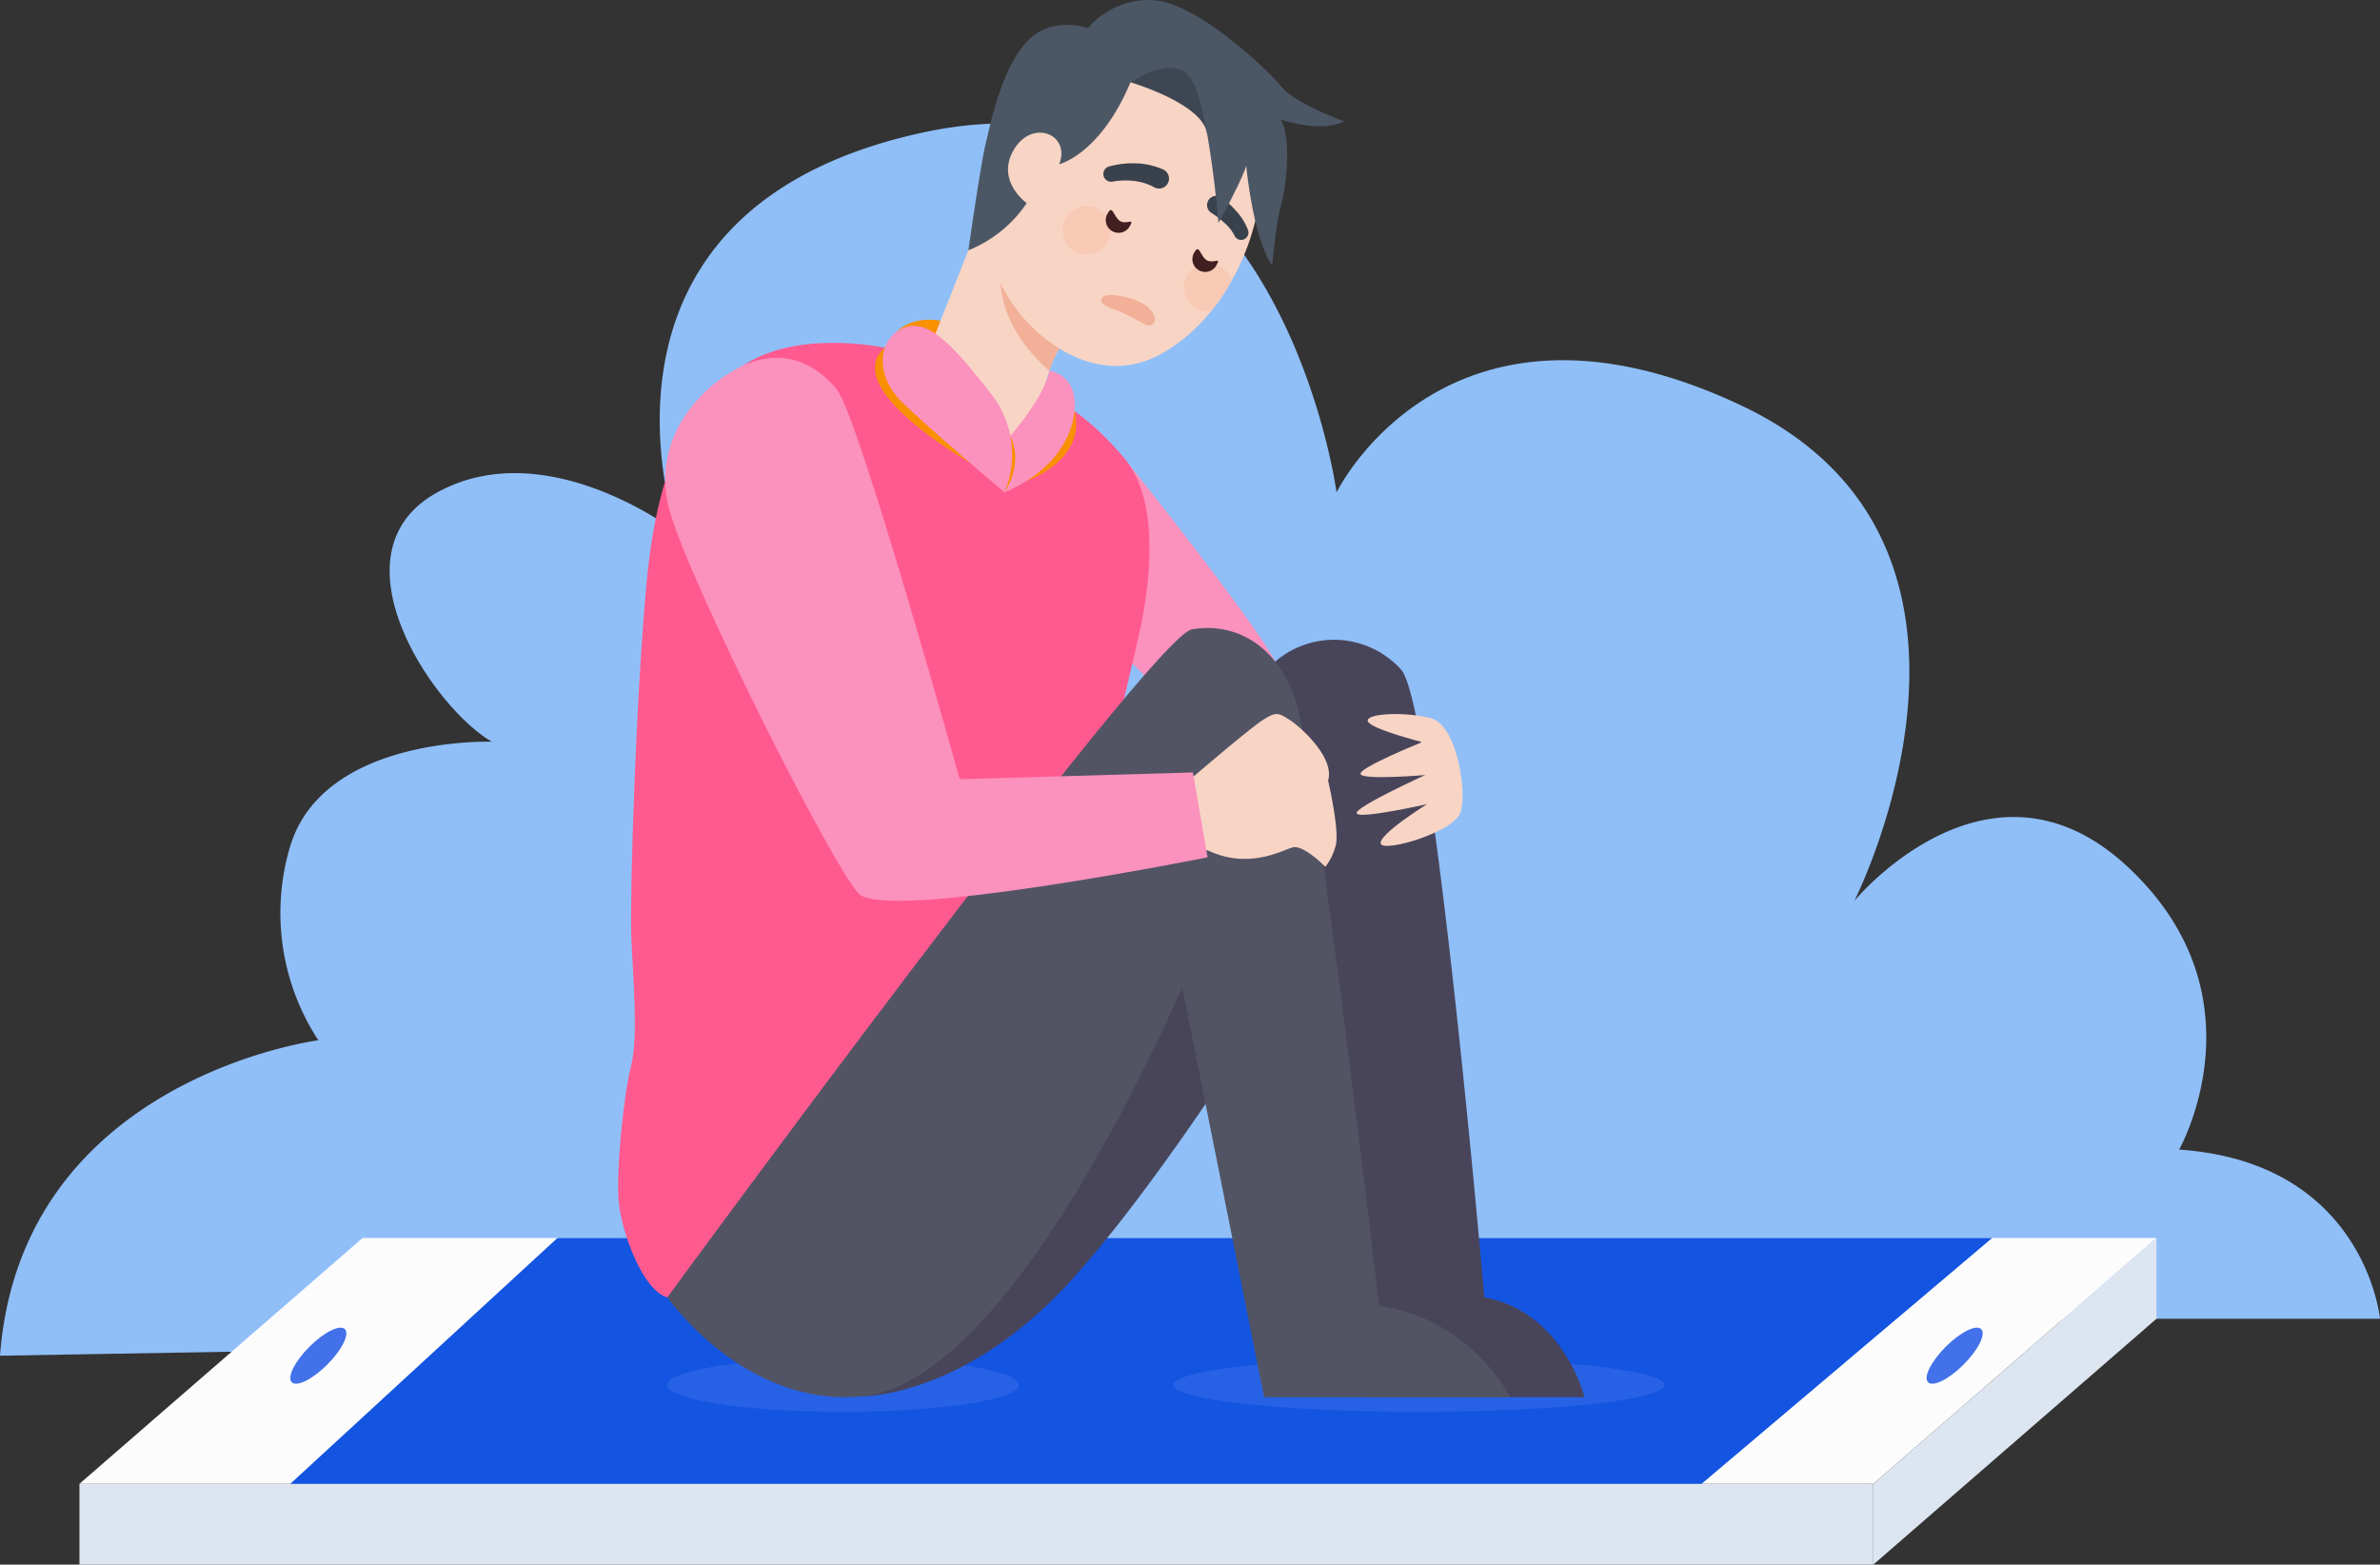 <svg id="Group_6072" data-name="Group 6072" xmlns="http://www.w3.org/2000/svg" xmlns:xlink="http://www.w3.org/1999/xlink" width="424.231" height="278.902" viewBox="0 0 424.231 278.902">
  <rect x="0" y="0" width="424.231" height="278.902" fill="#333333" stroke="none"/>
  <defs>
    <clipPath id="clip-path">
      <rect id="Rectangle_3973" data-name="Rectangle 3973" width="424.231" height="278.902" fill="none"/>
    </clipPath>
    <clipPath id="clip-path-3">
      <rect id="Rectangle_3970" data-name="Rectangle 3970" width="62.683" height="9.596" fill="none"/>
    </clipPath>
    <clipPath id="clip-path-4">
      <rect id="Rectangle_3971" data-name="Rectangle 3971" width="87.562" height="9.596" fill="none"/>
    </clipPath>
  </defs>
  <g id="Group_5913" data-name="Group 5913" clip-path="url(#clip-path)">
    <g id="Group_5912" data-name="Group 5912">
      <g id="Group_5911" data-name="Group 5911" clip-path="url(#clip-path)">
        <path id="Path_7479" data-name="Path 7479" d="M384.391,225.291h39.84s-2.657-27.9-35.807-30.152c0,0,15.571-27.362-9.164-50.408s-48.72,6.062-48.72,6.062S362.77,87.175,310.3,62.456s-72.059,15.526-72.059,15.526S227.751-.144,164.094,13.924s-43.45,71.163-43.45,71.163-23.2-17.827-42.694-7.1-.749,38.456,9.744,44.451c0,0-29.924-1.093-35.948,18.567a41.423,41.423,0,0,0,5,34.65S3.748,182.421,0,231.877Z" transform="translate(0 9.787)" fill="#90bff8"/>
        <path id="Path_7480" data-name="Path 7480" d="M327.622,166.4H7.866l50.473-43.824H378.1Z" transform="translate(6.296 98.104)" fill="#fcfcfd"/>
        <path id="Path_7481" data-name="Path 7481" d="M235.946,122.575v14.4L185.473,180.8V166.4Z" transform="translate(148.445 98.104)" fill="#dde6f0"/>
        <rect id="Rectangle_3969" data-name="Rectangle 3969" width="319.756" height="14.399" transform="translate(14.162 264.503)" fill="#dde6f0"/>
        <path id="Path_7482" data-name="Path 7482" d="M76.362,122.575,28.742,166.4H280.3l51.8-43.824Z" transform="translate(23.004 98.104)" fill="#1354e1"/>
        <path id="Path_7483" data-name="Path 7483" d="M200.478,131.718c-.879-.879-3.711.528-6.325,3.142s-4.022,5.446-3.143,6.326,3.711-.529,6.326-3.143,4.02-5.446,3.142-6.325" transform="translate(152.667 105.212)" fill="#4271e9"/>
        <path id="Path_7484" data-name="Path 7484" d="M38.471,131.718c-.879-.879-3.711.528-6.325,3.142s-4.022,5.446-3.143,6.326,3.711-.529,6.326-3.143,4.02-5.446,3.142-6.325" transform="translate(23.004 105.212)" fill="#4271e9"/>
        <g id="Group_5907" data-name="Group 5907" transform="translate(118.948 242.079)" opacity="0.43" style="mix-blend-mode: multiply;isolation: isolate">
          <g id="Group_5906" data-name="Group 5906">
            <g id="Group_5905" data-name="Group 5905" clip-path="url(#clip-path-3)">
              <path id="Path_7485" data-name="Path 7485" d="M128.752,139.26c0,2.65-14.032,4.8-31.342,4.8s-31.341-2.148-31.341-4.8,14.032-4.8,31.341-4.8,31.342,2.148,31.342,4.8" transform="translate(-66.069 -134.461)" fill="#4271e9"/>
            </g>
          </g>
        </g>
        <g id="Group_5910" data-name="Group 5910" transform="translate(209.144 242.079)" opacity="0.43" style="mix-blend-mode: multiply;isolation: isolate">
          <g id="Group_5909" data-name="Group 5909">
            <g id="Group_5908" data-name="Group 5908" clip-path="url(#clip-path-4)">
              <path id="Path_7486" data-name="Path 7486" d="M203.73,139.26c0,2.65-19.6,4.8-43.781,4.8s-43.781-2.148-43.781-4.8,19.6-4.8,43.781-4.8,43.781,2.148,43.781,4.8" transform="translate(-116.168 -134.461)" fill="#4271e9"/>
            </g>
          </g>
        </g>
        <path id="Path_7487" data-name="Path 7487" d="M116.616,45.956s22.4,28.033,26.1,35.211l-18.038,7.7-18.97-18.839Z" transform="translate(84.605 36.781)" fill="#fb91bd"/>
        <path id="Path_7488" data-name="Path 7488" d="M69.967,204.1l66.374-44.937S151.39,98.1,154.078,85.805s2.942-24.75-2.753-31.432-9.994-9.043-9.994-9.043L109.936,35.051s-15-3.612-25.279,2.223S68.269,55.885,66.325,76.162s-3.055,55.973-2.778,63.473,1.305,17.917-.041,23.194S60.769,182,61.325,187.275s4.227,15.593,8.642,16.824" transform="translate(48.981 27.169)" fill="#ff5a8f"/>
        <path id="Path_7489" data-name="Path 7489" d="M103.57,54.961c-.252-.218-23.423-13.324-15.168-20.538Z" transform="translate(69.331 27.551)" fill="#f89000"/>
        <path id="Path_7490" data-name="Path 7490" d="M101.642,53.133s10.584-3.545,8.591-12.408Z" transform="translate(81.35 32.595)" fill="#f89000"/>
        <path id="Path_7491" data-name="Path 7491" d="M97.251,32S92.238,30.5,88.8,33.761l6.951,1.88Z" transform="translate(71.07 25.336)" fill="#f89000"/>
        <path id="Path_7492" data-name="Path 7492" d="M116.95,48.163a1.942,1.942,0,0,0-.306.171c-.542.407-1.8,1.658-2.974,5.255a33.652,33.652,0,0,0-.947,3.579l-1.718,8.071s-1.671,4.924-8.129,3.55a15.061,15.061,0,0,1-10.41-19.509L105.75,15.629Z" transform="translate(73.362 12.509)" fill="#f8d4c4"/>
        <path id="Path_7493" data-name="Path 7493" d="M110.731,39.249c-.542.407-1.8,1.658-2.974,5.255-2.133-1.786-9.09-8.345-8.69-17.523Z" transform="translate(79.275 21.594)" fill="#f2b098"/>
        <path id="Path_7494" data-name="Path 7494" d="M144.492,40.223a42.772,42.772,0,0,1-3.4,7.745,36.067,36.067,0,0,1-3.685,5.426,30.454,30.454,0,0,1-8.941,7.614c-6.346,3.493-12.777,2.241-18.031-.983A28.18,28.18,0,0,1,99.962,48.417c-.117-.245-.221-.47-.31-.691-1.294-3.109-2.013-8.863-1.516-15.236.9-11.6,5.81-25.254,18.677-28.793,19.937-5.444,29.38,12.188,29.506,13.026a56.781,56.781,0,0,1,.58,7.192,50.745,50.745,0,0,1-2.407,16.309" transform="translate(78.417 2.125)" fill="#f8d4c4"/>
        <path id="Path_7495" data-name="Path 7495" d="M113.757,25.624a4.332,4.332,0,1,1-3.336-5.138,4.332,4.332,0,0,1,3.336,5.138" transform="translate(84.187 16.319)" fill="#f8cab5"/>
        <path id="Path_7496" data-name="Path 7496" d="M113.825,23.457a2.281,2.281,0,1,1-3.9-2.288c.722-1.23,1.012.967,2.088,1.6s2.533-.538,1.813.69" transform="translate(87.661 16.648)" fill="#411f20"/>
        <path id="Path_7497" data-name="Path 7497" d="M110.257,16.738a15,15,0,0,1,2.4-.47,15.937,15.937,0,0,1,2.405-.09,12.9,12.9,0,0,1,4.854,1.105,1.779,1.779,0,0,1-1.451,3.248c-.047-.022-.092-.045-.135-.068l-.016-.009a9.557,9.557,0,0,0-3.5-1.122,12.824,12.824,0,0,0-1.941-.1,12.644,12.644,0,0,0-1.89.185l-.1.02a1.387,1.387,0,0,1-.627-2.7" transform="translate(87.436 12.939)" fill="#39414c"/>
        <path id="Path_7498" data-name="Path 7498" d="M125.717,29.244a36.049,36.049,0,0,1-3.685,5.424,4.181,4.181,0,0,1-1.4-.061,4.324,4.324,0,1,1,5.09-5.363" transform="translate(93.791 20.851)" fill="#f8cab5"/>
        <path id="Path_7499" data-name="Path 7499" d="M122.4,27.33a2.281,2.281,0,1,1-3.9-2.288c.722-1.228,1.012.969,2.088,1.6s2.533-.538,1.813.688" transform="translate(94.525 19.749)" fill="#411f20"/>
        <path id="Path_7500" data-name="Path 7500" d="M122.2,19.747c.515.4.922.772,1.357,1.183s.837.828,1.228,1.282a10.117,10.117,0,0,1,1.98,3.223,1.3,1.3,0,0,1-2.4,1.008l-.041-.083a7.561,7.561,0,0,0-1.68-2.108c-.355-.333-.74-.65-1.134-.954s-.825-.609-1.194-.835a1.653,1.653,0,1,1,1.725-2.819c.054.032.106.068.155.1" transform="translate(95.669 15.526)" fill="#39414c"/>
        <path id="Path_7501" data-name="Path 7501" d="M111.316,31.8a17.508,17.508,0,0,1,2.692,1.138c.943.5,2.033,1.093,2.42,1.314.724.416,1.66.645,2.083-.257s-.589-2.677-3.059-3.748c-1.467-.637-5.768-1.755-6.355-.383-.378.884,1.109,1.565,2.22,1.937" transform="translate(87.267 23.375)" fill="#f2b098"/>
        <path id="Path_7502" data-name="Path 7502" d="M111.924,11.753s12.788,3.75,13.629,9.049l4.44-10.19-9.915-6.975L112.57,5.2Z" transform="translate(89.579 2.911)" fill="#3d4652"/>
        <path id="Path_7503" data-name="Path 7503" d="M95.874,44.618a22.69,22.69,0,0,0,10.4-8.413s-5.565-3.948-2.3-9.509,10.194-2.789,8.094,2.584c0,0,7.333-1.781,12.707-14.615,0,0,7.468-5.192,10.691-.754s4.994,25.826,4.994,25.826,4.094-7.362,4.942-10.215c0,0,1.165,12.736,4.625,17.847,0,0,.709-7.94,1.606-10.865s1.919-12.341-.16-15.238c0,0,7.041,2.546,11.4.346,0,0-8.7-3.052-11.294-6.269S136.7.7,129.118.053A14.266,14.266,0,0,0,117.2,5s-6.566-2.387-11.043,2.582-6.348,14.549-7.227,18.164-3.053,18.87-3.053,18.87" transform="translate(76.733 0.001)" fill="#4c5765"/>
        <path id="Path_7504" data-name="Path 7504" d="M107.43,36.714A5.23,5.23,0,0,1,111.7,40.6c1.039,3.581-.346,12.7-12.242,17.786l1.014-10.064s6.175-6.987,6.958-11.607" transform="translate(79.602 29.384)" fill="#fb91bd"/>
        <path id="Path_7505" data-name="Path 7505" d="M100.472,43.161s2.571,4.4-1.014,10.064Z" transform="translate(79.602 34.544)" fill="#f89000"/>
        <path id="Path_7506" data-name="Path 7506" d="M109.114,61.949a17.552,17.552,0,0,0-2.665-17.9c-7.036-9.009-11.31-13.281-15.582-11.319s-4.969,8.316,0,13.166,18.247,16.054,18.247,16.054" transform="translate(69.948 25.82)" fill="#fb91bd"/>
        <path id="Path_7507" data-name="Path 7507" d="M85.354,198.207s18.59.3,37.8-21.262,41.444-58.965,41.444-58.965L174.7,198.358h39.422s-3.705-15.173-17.856-17.788c0,0-9.1-105.618-14.826-111.9a16.11,16.11,0,0,0-23.925,0Z" transform="translate(68.314 50.698)" fill="#48455a"/>
        <path id="Path_7508" data-name="Path 7508" d="M66.069,181.506s13.746,19.7,34.72,17.636,43.666-42.978,57.075-72.891L172.443,199.3h43.871s-6.877-13.906-23.381-16.311c0,0-11.346-96.96-14.785-107.618s-11.346-14.2-18.565-12.948S66.069,181.506,66.069,181.506" transform="translate(52.879 49.763)" fill="#525464"/>
        <path id="Path_7509" data-name="Path 7509" d="M124.167,81.772s10-8.577,12.334-10.055,2.708-1.23,4.676,0,8.123,6.769,6.894,10.831c0,0,2.092,8.986,1.354,11.569a10.3,10.3,0,0,1-1.847,3.817s-3.939-4.062-5.907-3.448-7.9,3.939-15.089.493l-15.8,2.092V82.795Z" transform="translate(88.662 56.585)" fill="#f8d4c4"/>
        <path id="Path_7510" data-name="Path 7510" d="M118.357,110.543s-18.005-64.579-21.847-69.38-9.753-7.614-16.88-4.288S62.9,49.8,66.741,63.009s28.809,62.9,33.611,67.94,62.175-6.481,62.175-6.481l-2.612-15.125Z" transform="translate(52.715 28.354)" fill="#fb91bd"/>
        <path id="Path_7511" data-name="Path 7511" d="M146.864,86.758s-8.858,5.525-8.237,7.075,12.971-2.065,14.2-5.581-.607-15.631-5.313-16.824-11.506-.85-11.216.517S146,75.7,146,75.7s-11.367,4.584-10.984,5.7,11.529.173,11.529.173-12.77,5.8-12.214,6.843,12.53-1.656,12.53-1.656" transform="translate(107.501 56.585)" fill="#f8d4c4"/>
      </g>
    </g>
  </g>
</svg>
